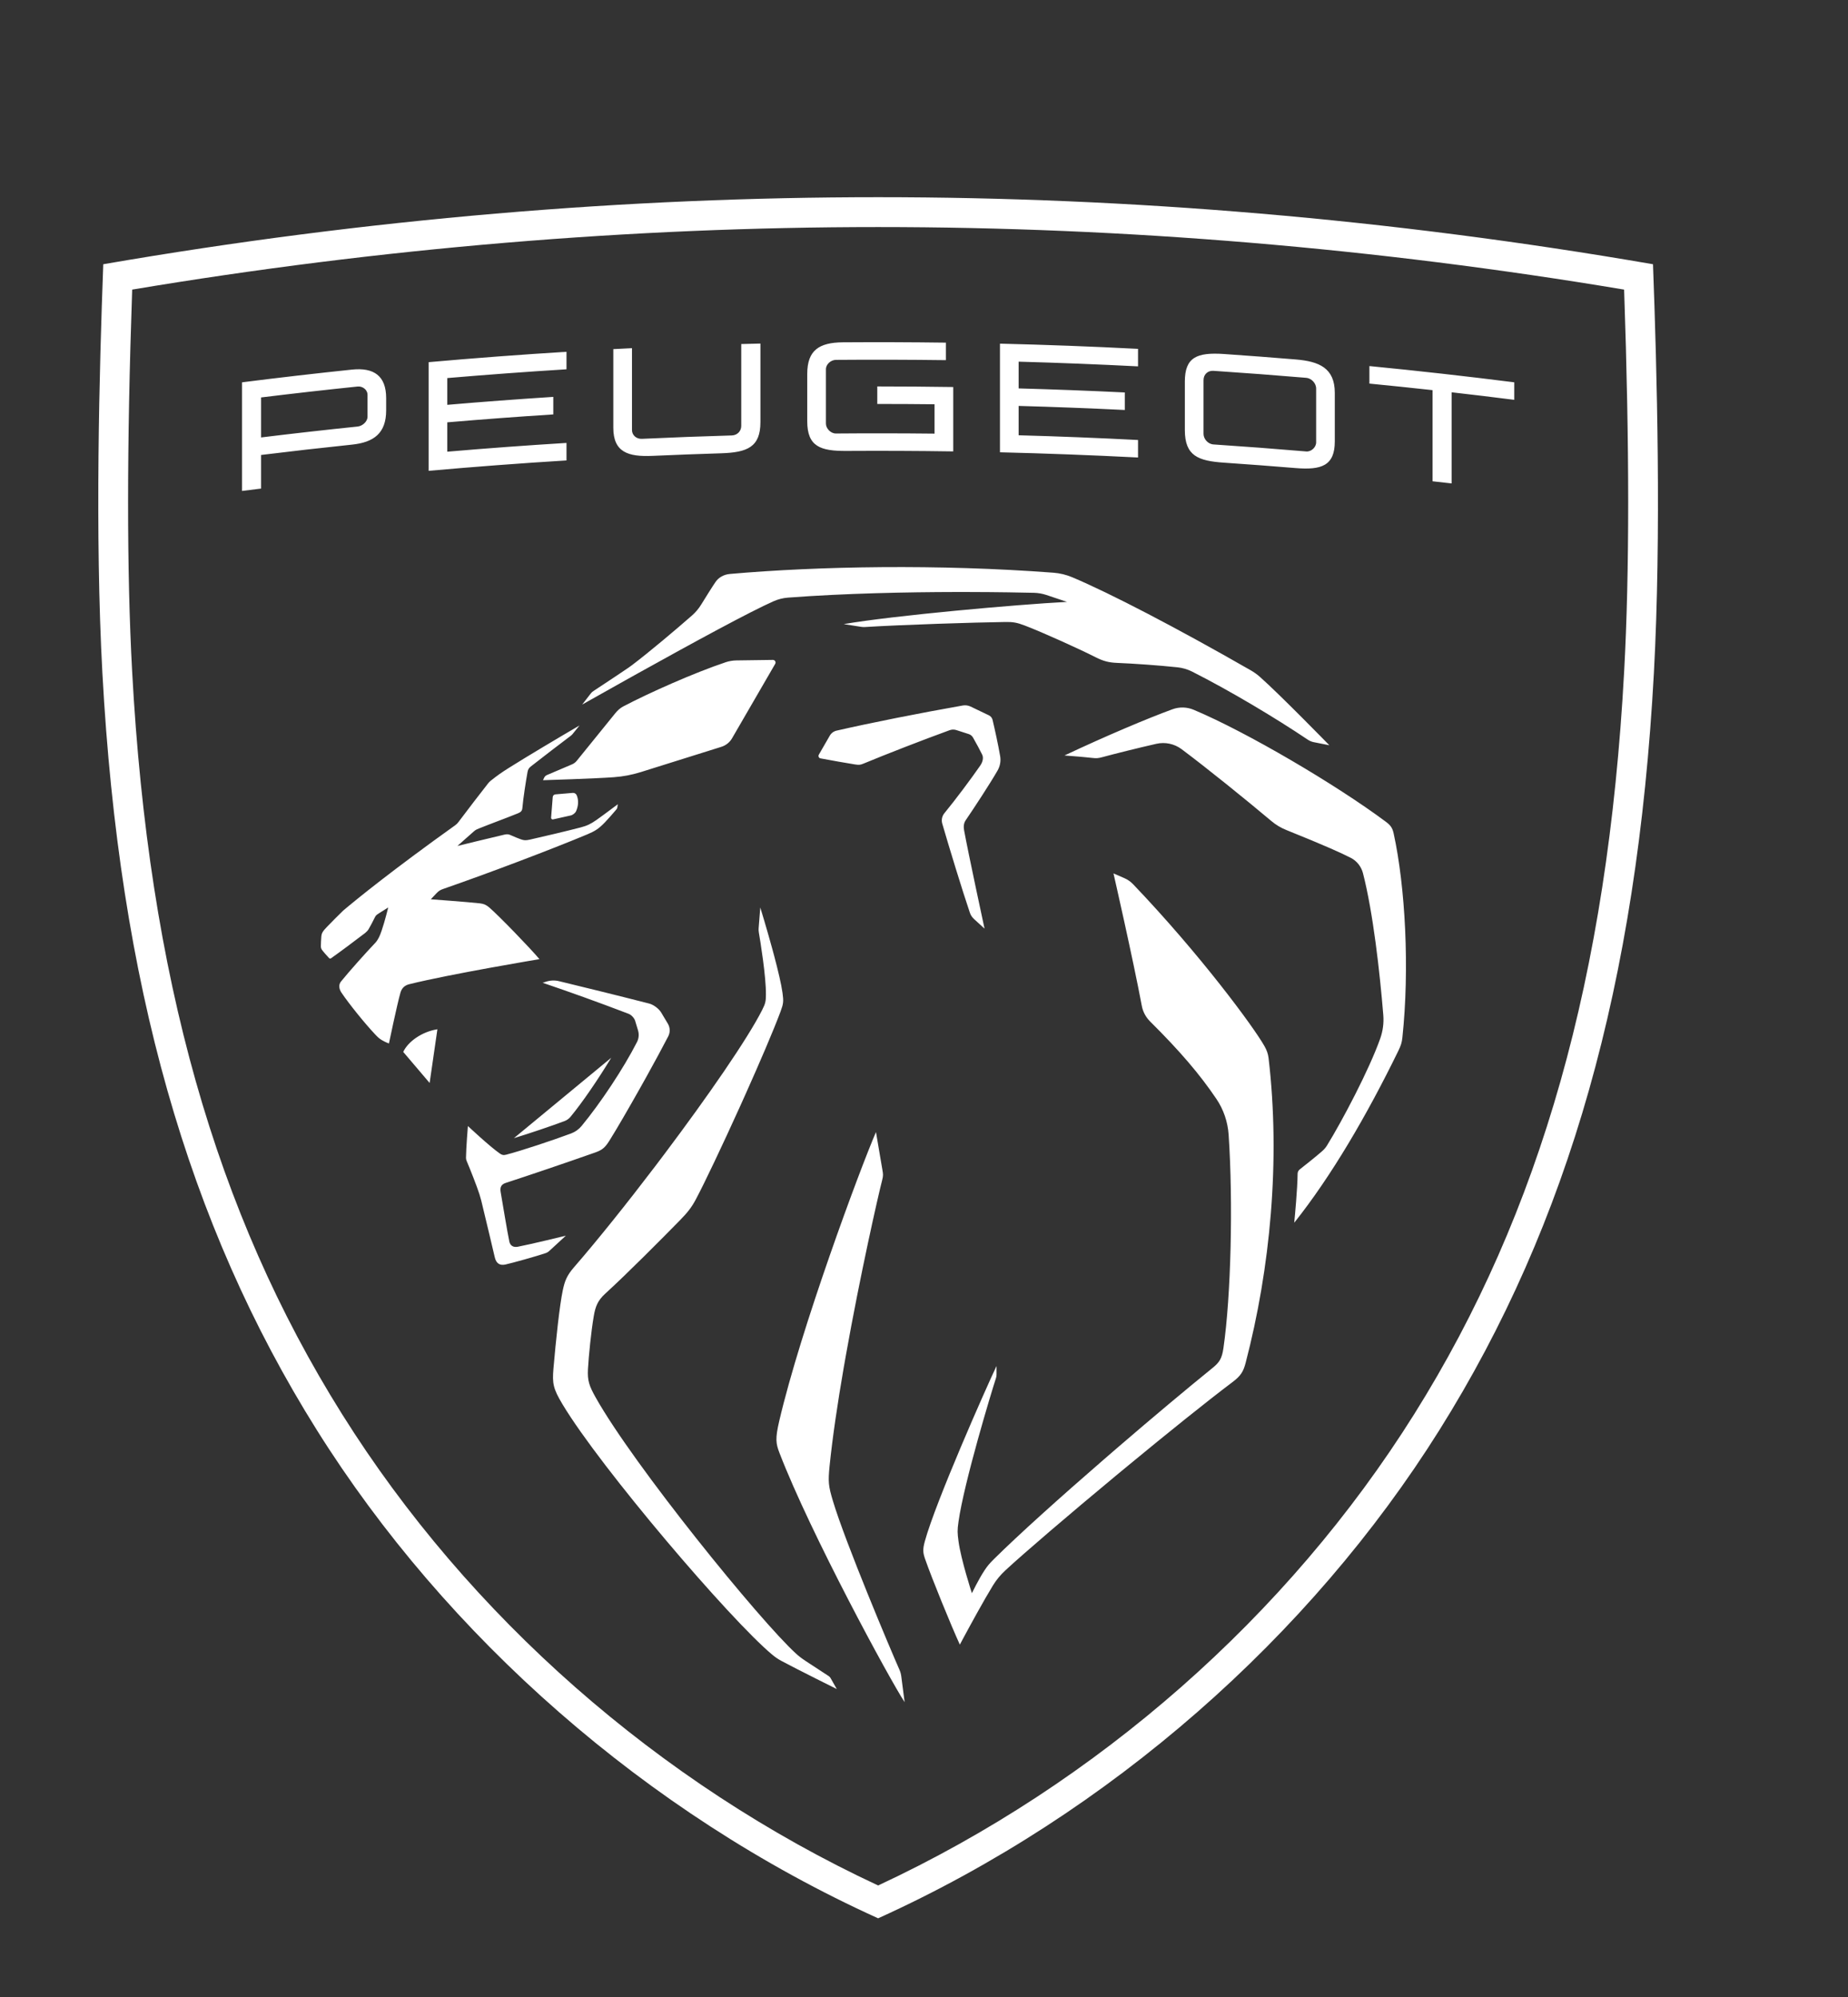 <svg width="99" height="107" viewBox="0 0 99 107" fill="none" xmlns="http://www.w3.org/2000/svg">
<rect x="0" y="0" width="99" height="107" fill="#333333" stroke="none"/>
<path fill-rule="evenodd" clip-rule="evenodd" d="M47.043 10.566C60.47 10.566 74.407 11.714 88.553 14.158C88.764 19.837 89.004 28.613 88.601 36.061C87.7 52.667 84.05 65.555 77.111 76.623C70.194 87.659 59.483 97.148 47.043 102.783C34.604 97.148 23.892 87.659 16.974 76.623C10.036 65.555 6.386 52.667 5.485 36.061C5.08 28.613 5.321 19.837 5.532 14.158C19.678 11.714 33.616 10.566 47.043 10.566ZM47.043 12.166C33.806 12.166 20.368 13.293 7.081 15.517C6.789 23.941 6.789 30.643 7.079 35.975C7.963 52.297 11.537 64.944 18.326 75.772C25.113 86.6 35.291 95.544 47.043 101.024C58.794 95.544 68.973 86.6 75.76 75.772C82.549 64.944 86.122 52.297 87.008 35.975C87.297 30.643 87.297 23.941 87.006 15.517C73.719 13.293 60.279 12.166 47.043 12.166ZM46.927 60.656C46.927 60.656 47.189 62.21 47.268 62.661C47.313 62.916 47.322 62.985 47.258 63.235C47.049 64.041 46.084 68.289 45.312 72.638L45.191 73.325C44.876 75.156 44.603 76.974 44.444 78.53C44.354 79.413 44.384 79.625 44.617 80.409C45.277 82.625 47.718 88.414 48.187 89.47C48.239 89.587 48.27 89.709 48.285 89.836L48.462 91.201C47.679 90.017 43.429 82.188 41.759 77.852C41.562 77.341 41.525 77.089 41.742 76.15C42.903 71.169 46.045 62.705 46.927 60.656ZM40.729 48.623C40.729 48.623 41.056 49.683 41.371 50.834L41.481 51.243C41.68 51.993 41.857 52.734 41.921 53.202C41.983 53.653 41.972 53.775 41.812 54.207C41.424 55.241 40.71 56.906 39.948 58.607L39.62 59.337C38.685 61.401 37.739 63.395 37.279 64.259C37.053 64.684 36.84 64.961 36.413 65.395C35.441 66.387 33.579 68.262 32.426 69.311C32.008 69.693 31.895 70.019 31.81 70.512C31.672 71.305 31.536 72.658 31.498 73.356C31.465 73.971 31.564 74.258 31.906 74.867C33.938 78.498 40.719 86.853 42.651 88.607C42.792 88.734 42.894 88.82 43.189 89.016C43.474 89.206 44.4 89.808 44.4 89.808C44.437 89.834 44.468 89.868 44.492 89.907L44.827 90.498C44.827 90.498 44.796 90.483 44.739 90.455L44.594 90.382C44.478 90.324 44.324 90.248 44.147 90.159L43.716 89.943C43.056 89.611 42.27 89.212 41.856 88.989C41.685 88.897 41.526 88.788 41.377 88.664C39.114 86.781 32.181 78.649 30.142 75.254C29.633 74.406 29.581 74.132 29.649 73.33C29.777 71.837 29.975 69.959 30.149 69.135C30.254 68.639 30.363 68.348 30.742 67.909C32.019 66.437 33.575 64.493 35.092 62.499L35.625 61.793C37.924 58.734 40.042 55.672 40.832 54.112C41.013 53.757 41.028 53.633 41.032 53.298C41.042 52.326 40.733 50.433 40.651 49.954C40.639 49.879 40.635 49.803 40.642 49.727L40.729 48.623ZM59.651 46.798L60.238 47.053C60.411 47.128 60.569 47.238 60.7 47.375C64.294 51.135 67.168 55.033 67.744 56.06C67.855 56.257 67.93 56.455 67.958 56.681C68.604 62.163 68.049 67.972 66.73 73.024C66.61 73.48 66.477 73.713 66.039 74.043C64.631 75.105 62.528 76.798 60.438 78.524L59.778 79.069C57.26 81.159 54.867 83.206 53.852 84.147C53.597 84.384 53.374 84.652 53.193 84.949C52.716 85.725 51.989 87.06 51.632 87.722L51.533 87.908C51.461 88.041 51.42 88.119 51.42 88.119C50.946 87.084 49.914 84.556 49.56 83.535C49.444 83.201 49.423 83.027 49.545 82.581C50.123 80.463 52.853 74.305 53.385 73.191L53.386 73.647C53.386 73.713 53.375 73.779 53.355 73.842C53.115 74.57 51.647 79.423 51.349 81.528C51.282 81.996 51.288 82.122 51.349 82.582C51.479 83.564 52.066 85.366 52.066 85.366C52.066 85.366 52.413 84.639 52.737 84.147C52.896 83.906 52.992 83.79 53.251 83.532C54.564 82.231 56.803 80.219 59.136 78.197L59.961 77.484C61.753 75.942 63.542 74.443 64.955 73.297C65.322 72.999 65.46 72.799 65.541 72.233C65.946 69.446 66.064 64.443 65.82 60.802C65.773 60.115 65.55 59.45 65.164 58.88C64.278 57.567 63.218 56.324 61.611 54.728C61.382 54.499 61.225 54.207 61.167 53.888C60.698 51.381 59.651 46.798 59.651 46.798ZM29.259 52.597C29.482 52.525 29.72 52.516 29.947 52.571C30.972 52.818 33.141 53.35 34.78 53.771C35.01 53.83 35.297 54.045 35.419 54.249L35.776 54.845C35.901 55.054 35.91 55.31 35.799 55.526C35.501 56.105 35.076 56.889 34.627 57.698L34.287 58.306C33.661 59.419 33.038 60.492 32.684 61.057C32.451 61.431 32.321 61.596 31.907 61.743C30.294 62.312 28.291 62.991 27.1 63.378C26.857 63.456 26.774 63.605 26.822 63.875C26.907 64.368 27.182 66.041 27.287 66.529C27.326 66.709 27.47 66.852 27.737 66.801C28.44 66.667 30.314 66.208 30.314 66.208C30.314 66.208 29.762 66.719 29.431 67.021C29.37 67.078 29.3 67.12 29.222 67.146C28.711 67.317 27.465 67.667 27.077 67.752C26.773 67.818 26.58 67.698 26.503 67.355C26.503 67.355 25.971 65.088 25.779 64.317C25.749 64.199 25.718 64.097 25.682 63.981C25.538 63.535 25.192 62.658 24.997 62.199C24.974 62.145 24.963 62.089 24.964 62.03C24.969 61.505 25.066 60.333 25.066 60.333C25.066 60.333 26.213 61.411 26.768 61.8C26.893 61.888 26.968 61.906 27.121 61.867C27.884 61.671 29.636 61.09 30.599 60.729C30.818 60.646 31.011 60.508 31.16 60.326C32.156 59.122 33.404 57.248 34.124 55.834C34.224 55.639 34.243 55.416 34.18 55.207L34.025 54.695C33.98 54.545 33.821 54.376 33.676 54.32C31.979 53.673 30.642 53.193 29.071 52.657L29.259 52.597ZM62.804 38.005C63.177 37.867 63.586 37.877 63.952 38.032C66.795 39.228 71.576 42.042 74.234 44.024C74.49 44.216 74.593 44.348 74.66 44.657C75.284 47.502 75.521 51.898 75.127 55.6C75.099 55.866 75.046 56.025 74.908 56.309C73.224 59.76 71.329 63.008 69.335 65.513L69.338 65.472C69.364 65.205 69.508 63.701 69.515 62.887C69.516 62.795 69.559 62.711 69.632 62.655C70.002 62.366 70.511 61.956 70.799 61.706C70.939 61.585 71.016 61.493 71.089 61.376C71.902 60.06 73.355 57.305 73.94 55.647C74.083 55.243 74.14 54.815 74.105 54.386C73.917 52.077 73.555 48.876 73.017 46.788C72.925 46.432 72.69 46.131 72.363 45.963C71.898 45.724 70.986 45.307 68.909 44.472C68.621 44.356 68.352 44.196 68.116 43.997C66.754 42.85 64.625 41.13 63.3 40.141C62.913 39.852 62.418 39.746 61.947 39.853C60.981 40.073 59.753 40.379 59.062 40.566C58.827 40.63 58.734 40.636 58.492 40.607C58.365 40.593 58.202 40.577 58.031 40.561L57.771 40.538C57.469 40.512 57.186 40.49 57.075 40.482L57.026 40.478C59.279 39.418 61.447 38.503 62.804 38.005ZM32.744 56.675C32.04 57.837 31.198 59.071 30.561 59.842C30.478 59.943 30.367 60.021 30.241 60.068C29.545 60.329 28.385 60.722 27.531 60.983L32.744 56.675ZM23.432 55.149L23.016 58.025L21.602 56.362C21.86 55.803 22.613 55.275 23.432 55.149ZM31.048 38.869L30.662 39.345C30.64 39.366 30.619 39.386 30.597 39.408C30.257 39.66 28.826 40.758 28.439 41.066C28.329 41.153 28.285 41.229 28.26 41.367C28.173 41.853 28.028 42.776 27.985 43.288C27.973 43.438 27.909 43.512 27.756 43.574C27.092 43.844 26.305 44.129 25.669 44.385C25.532 44.439 25.494 44.46 25.414 44.521C25.351 44.571 24.505 45.327 24.505 45.327C24.505 45.327 26.343 44.874 27.017 44.721C27.178 44.685 27.247 44.694 27.396 44.764C27.535 44.829 27.767 44.921 27.89 44.966C28.077 45.035 28.177 45.032 28.384 44.987C29.143 44.817 30.421 44.513 31.101 44.335C31.454 44.243 31.647 44.147 31.947 43.938C32.273 43.711 33.097 43.091 33.097 43.091C33.097 43.091 33.082 43.2 33.071 43.261C33.062 43.313 33.043 43.342 33.009 43.383C32.842 43.585 32.548 43.915 32.402 44.066C32.068 44.412 31.868 44.536 31.448 44.711C29.517 45.518 26.215 46.771 23.739 47.631C23.577 47.688 23.507 47.734 23.386 47.858C23.256 47.99 23.081 48.184 23.081 48.184C23.081 48.184 25.101 48.331 25.717 48.402C25.917 48.425 26.06 48.491 26.212 48.623C26.719 49.059 28.396 50.79 28.898 51.391C28.898 51.391 24.13 52.186 21.92 52.735C21.648 52.803 21.511 52.977 21.45 53.196C21.267 53.84 20.836 55.909 20.836 55.909C20.836 55.909 20.683 55.86 20.468 55.736C20.322 55.652 20.247 55.582 20.086 55.411C19.563 54.857 18.704 53.798 18.291 53.184C18.17 53.002 18.119 52.771 18.27 52.586C18.718 52.034 19.618 51.026 20.114 50.507C20.167 50.451 20.235 50.353 20.306 50.213C20.473 49.88 20.693 49.038 20.769 48.734L20.794 48.636L20.797 48.623C20.797 48.623 20.792 48.626 20.784 48.631L20.693 48.688C20.57 48.766 20.372 48.891 20.287 48.944C20.159 49.026 20.124 49.061 20.071 49.173C19.99 49.342 19.849 49.609 19.742 49.794C19.707 49.855 19.613 49.949 19.563 49.988C18.93 50.473 18.23 50.994 17.732 51.346C17.697 51.369 17.654 51.359 17.625 51.33C17.561 51.267 17.295 50.964 17.248 50.893C17.208 50.833 17.19 50.777 17.19 50.705C17.189 50.578 17.201 50.356 17.213 50.191C17.229 49.995 17.285 49.902 17.522 49.656C17.788 49.379 18.078 49.089 18.383 48.791C19.13 48.16 21.017 46.626 24.386 44.217C24.449 44.171 24.507 44.118 24.553 44.054C24.907 43.576 25.912 42.27 26.16 41.959C26.195 41.915 26.234 41.874 26.279 41.839C26.675 41.525 26.872 41.389 27.274 41.135C28.212 40.543 30.03 39.462 31.048 38.869ZM51.58 37.8C51.721 37.776 51.866 37.796 51.996 37.857L52.98 38.329C53.076 38.376 53.147 38.464 53.173 38.57C53.306 39.134 53.47 39.881 53.58 40.517C53.625 40.78 53.575 41.05 53.442 41.283C53.035 41.992 52.199 43.268 51.731 43.953C51.627 44.107 51.614 44.293 51.646 44.476C51.858 45.652 52.743 49.756 52.743 49.756L52.186 49.248C52.075 49.145 52.002 49.037 51.955 48.896C51.559 47.734 50.819 45.309 50.478 44.129C50.423 43.934 50.465 43.726 50.592 43.572C51.173 42.865 52.019 41.736 52.513 41.02C52.651 40.818 52.697 40.596 52.615 40.43C52.502 40.197 52.31 39.842 52.127 39.52C52.077 39.43 51.995 39.364 51.897 39.332L51.23 39.117C51.113 39.08 50.988 39.082 50.873 39.124C49.418 39.653 47.461 40.415 46.264 40.912C46.089 40.986 46.017 40.991 45.805 40.959C45.458 40.908 44.449 40.726 43.953 40.633C43.864 40.616 43.82 40.516 43.865 40.437L44.453 39.417C44.532 39.279 44.664 39.182 44.819 39.147C46.708 38.715 49.205 38.22 51.58 37.8ZM30.683 42.483C30.773 42.475 30.858 42.526 30.894 42.608C31.012 42.884 30.98 43.193 30.865 43.457C30.821 43.564 30.683 43.669 30.571 43.693L29.628 43.903C29.572 43.915 29.519 43.87 29.523 43.812L29.611 42.703C29.618 42.628 29.677 42.568 29.751 42.563L30.683 42.483ZM41.405 35.358C41.514 35.357 41.583 35.475 41.529 35.569L39.231 39.534C39.103 39.768 38.889 39.941 38.635 40.018L34.327 41.369C33.827 41.521 33.405 41.603 32.884 41.643C31.928 41.715 29.09 41.804 29.09 41.804L29.152 41.669C29.182 41.606 29.234 41.555 29.298 41.528L30.641 40.956C30.742 40.914 30.83 40.848 30.897 40.764L32.971 38.204C33.082 38.067 33.227 37.936 33.381 37.855C34.751 37.132 37.188 36.047 38.895 35.476C39.056 35.422 39.273 35.387 39.442 35.385L41.405 35.358ZM39.102 30.753C43.856 30.334 50.29 30.22 56.435 30.686C56.785 30.713 57.124 30.796 57.447 30.932C59.461 31.781 63.033 33.638 67.005 35.916C67.18 36.016 67.345 36.134 67.496 36.268C68.549 37.197 71.215 39.931 71.215 39.931L70.383 39.766C70.267 39.743 70.158 39.698 70.059 39.631C68.377 38.499 65.922 37.024 63.864 35.985C63.619 35.862 63.355 35.784 63.083 35.755C62.082 35.648 60.729 35.554 59.843 35.518C59.407 35.5 59.109 35.427 58.682 35.209C57.866 34.794 55.889 33.895 54.904 33.518C54.482 33.357 54.267 33.319 53.854 33.326C52.162 33.35 48.306 33.474 46.338 33.596C46.269 33.6 46.204 33.597 46.138 33.587L45.199 33.44C47.861 32.98 54.439 32.392 57.161 32.249L56.053 31.878C55.839 31.807 55.617 31.769 55.39 31.763C54.799 31.749 53.485 31.723 51.779 31.72L51.196 31.72C48.612 31.725 45.286 31.789 42.22 32.02C41.952 32.04 41.691 32.105 41.444 32.214C40.206 32.759 37.185 34.401 34.155 36.087L33.483 36.462C32.7 36.9 31.924 37.335 31.189 37.75C31.189 37.75 31.567 37.263 31.64 37.168C31.704 37.085 31.724 37.07 31.811 37.013C31.933 36.933 32.348 36.659 32.767 36.38L33.078 36.173C33.329 36.006 33.554 35.855 33.68 35.767C33.743 35.725 33.783 35.694 33.861 35.636C34.773 34.946 36.213 33.731 37.071 32.978C37.265 32.808 37.43 32.611 37.565 32.391C37.843 31.941 38.146 31.453 38.332 31.182C38.491 30.948 38.763 30.783 39.102 30.753ZM18.857 19.803C20.031 19.681 20.687 20.139 20.687 21.331V21.989C20.687 23.208 20.031 23.701 18.857 23.823C17.233 23.993 15.608 24.178 13.987 24.377V26.178C13.647 26.22 13.306 26.262 12.966 26.305V20.485C14.927 20.236 16.891 20.009 18.857 19.803ZM73.361 19.614C75.95 19.867 78.537 20.157 81.12 20.484V21.423C80.003 21.281 78.885 21.146 77.765 21.019V25.902C77.425 25.863 77.085 25.825 76.743 25.787V20.904C75.617 20.78 74.489 20.663 73.361 20.553V19.614ZM30.348 18.849V19.787C28.218 19.919 26.089 20.076 23.962 20.257V21.691C25.854 21.528 27.747 21.387 29.641 21.265V22.204C27.747 22.326 25.854 22.467 23.962 22.629V24.202C26.089 24.019 28.218 23.863 30.348 23.732V24.67C27.884 24.822 25.423 25.008 22.962 25.227V19.405C25.423 19.186 27.884 19.001 30.348 18.849ZM63.474 20.444C63.474 19.138 64.12 18.87 65.576 18.968C66.854 19.057 68.131 19.152 69.409 19.259C70.673 19.363 71.507 19.719 71.507 21.051V23.651C71.507 24.958 70.787 25.193 69.409 25.079C68.131 24.974 66.854 24.877 65.576 24.79C64.184 24.696 63.474 24.426 63.474 23.043V20.444ZM53.569 18.413C56.035 18.472 58.5 18.565 60.966 18.692V19.63C58.835 19.521 56.703 19.437 54.57 19.378V20.811C56.467 20.864 58.363 20.936 60.258 21.028V21.967C58.363 21.875 56.467 21.802 54.57 21.749V23.322C56.703 23.38 58.835 23.465 60.966 23.575V24.513C58.5 24.387 56.035 24.294 53.569 24.234V18.413ZM40.737 18.408V22.619C40.737 23.951 40.039 24.243 38.632 24.287C37.408 24.325 36.183 24.37 34.959 24.425C33.654 24.484 32.856 24.235 32.856 22.917V18.706L33.856 18.655V23.043C33.856 23.31 34.085 23.527 34.388 23.513C35.993 23.438 37.597 23.377 39.203 23.331C39.508 23.322 39.71 23.089 39.71 22.822V18.434C40.052 18.424 40.394 18.416 40.737 18.408ZM65.007 19.869C64.703 19.848 64.475 20.062 64.475 20.367V23.245C64.475 23.512 64.703 23.792 65.007 23.813C66.665 23.923 68.321 24.048 69.978 24.189C70.243 24.212 70.508 23.968 70.508 23.702V20.822C70.508 20.519 70.243 20.267 69.978 20.244C68.321 20.104 66.665 19.979 65.007 19.869ZM45.159 18.341C46.997 18.328 48.836 18.335 50.673 18.359V19.297C48.709 19.272 46.744 19.266 44.779 19.282C44.512 19.285 44.246 19.516 44.246 19.782V22.699C44.246 22.966 44.512 23.23 44.779 23.227C46.541 23.212 48.302 23.215 50.065 23.234V21.661C49.042 21.65 48.019 21.644 46.997 21.645V20.706C48.354 20.706 49.71 20.717 51.066 20.737V24.186C49.16 24.157 47.255 24.15 45.35 24.161C43.955 24.171 43.245 23.929 43.245 22.572V20.035C43.245 18.768 43.879 18.351 45.159 18.341ZM19.16 20.71C17.434 20.889 15.71 21.084 13.987 21.295V23.438C15.71 23.227 17.434 23.032 19.16 22.854C19.424 22.826 19.689 22.584 19.689 22.33V21.151C19.689 20.884 19.424 20.683 19.16 20.71Z" fill="white"/>
</svg>
